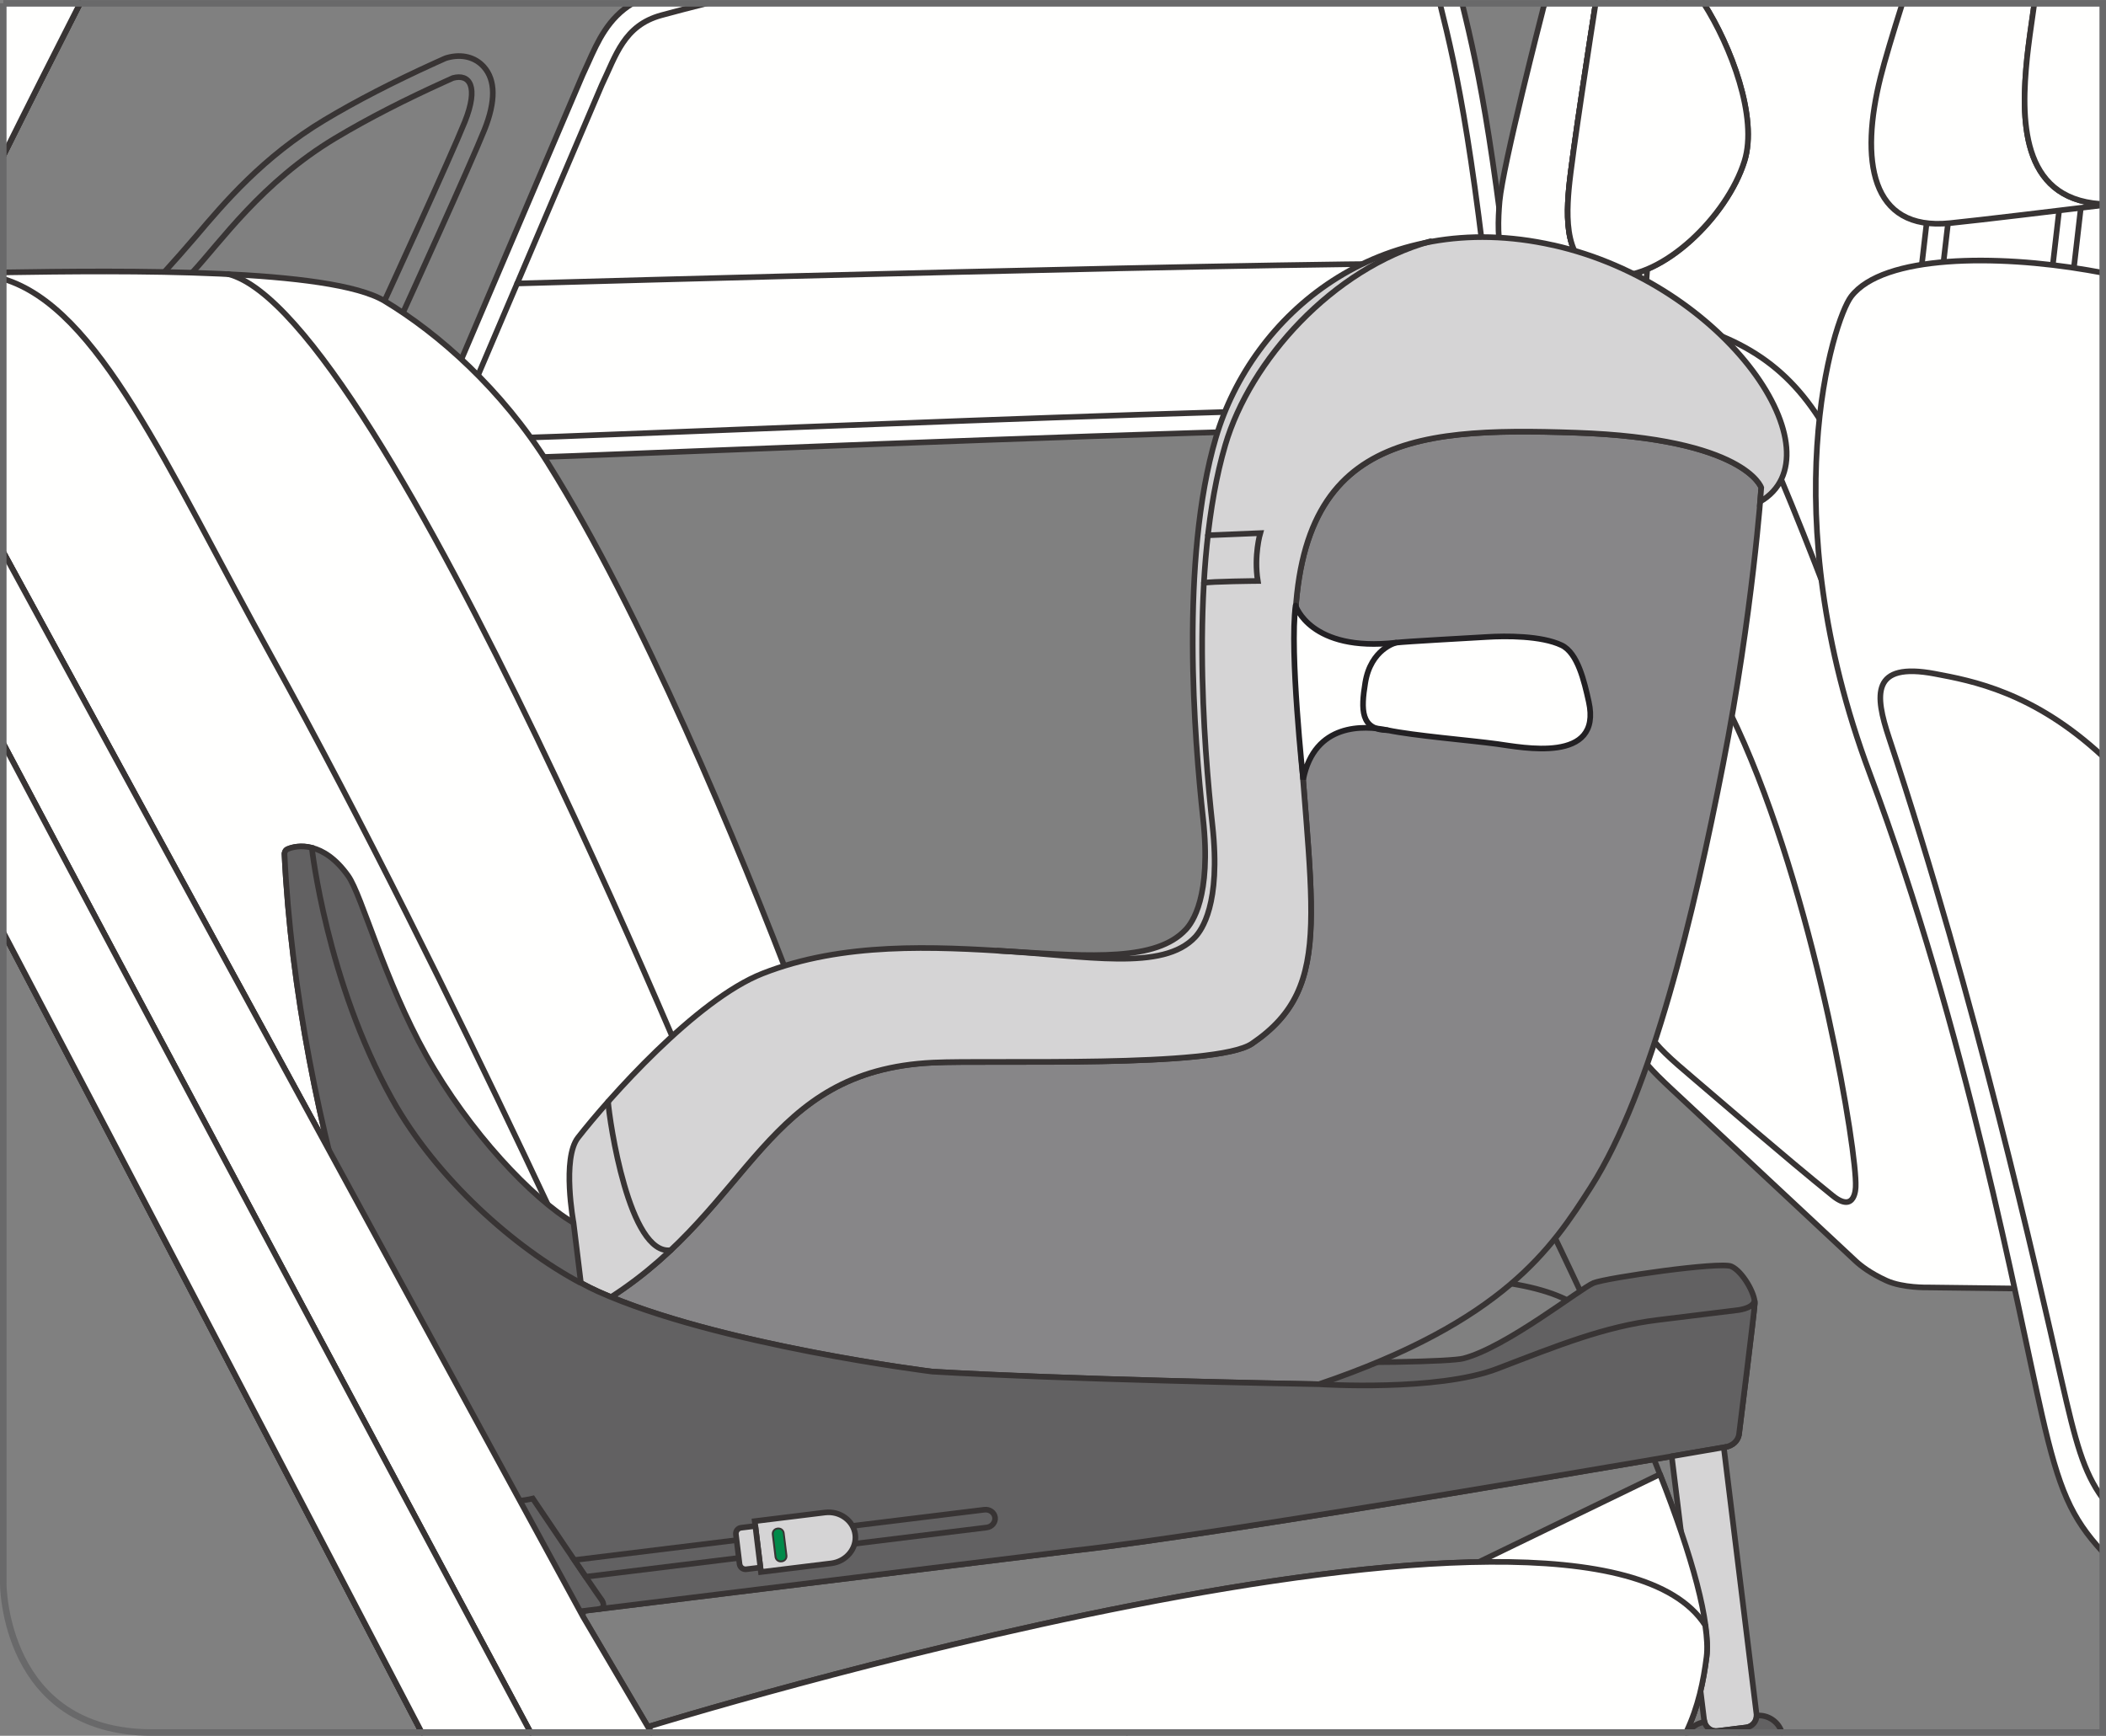 <?xml version="1.0" encoding="UTF-8"?>
<!DOCTYPE svg PUBLIC "-//W3C//DTD SVG 1.1//EN" "http://www.w3.org/Graphics/SVG/1.1/DTD/svg11.dtd">
<!-- Creator: CorelDRAW 2017 -->
<svg xmlns="http://www.w3.org/2000/svg" xml:space="preserve" width="28.339mm" height="23.36mm" version="1.1" style="shape-rendering:geometricPrecision; text-rendering:geometricPrecision; image-rendering:optimizeQuality; fill-rule:evenodd; clip-rule:evenodd"
viewBox="0 0 399.7 329.47"
 xmlns:xlink="http://www.w3.org/1999/xlink">
 <rect x="0" y="0" width="399.7" height="329.47" fill="#808080" stroke="none"/>
 <defs>
  <style type="text/css">
   <![CDATA[
    .str2 {stroke:#69696A;stroke-width:1.24;stroke-miterlimit:4}
    .str0 {stroke:#383434;stroke-width:1.07;stroke-linecap:round;stroke-miterlimit:4}
    .str1 {stroke:#222023;stroke-width:1.07;stroke-linecap:round;stroke-miterlimit:4}
    .fil1 {fill:none;fill-rule:nonzero}
    .fil0 {fill:#FFFFFE;fill-rule:nonzero}
    .fil4 {fill:#D5D4D5;fill-rule:nonzero}
    .fil5 {fill:#ACACAF;fill-rule:nonzero}
    .fil3 {fill:#878688;fill-rule:nonzero}
    .fil2 {fill:#626162;fill-rule:nonzero}
    .fil7 {fill:#383434;fill-rule:nonzero}
    .fil6 {fill:#008A4A;fill-rule:nonzero}
   ]]>
  </style>
 </defs>
 <g id="Слой_x0020_1">
  <path class="fil0" d="M97.75 86.87c-0.16,0 -0.28,0 -0.38,-0 -4.25,-0.12 -8.05,-2.16 -10.16,-5.43 -2,-3.1 -2.28,-6.95 -0.78,-10.56l24.07 -56.47c0.03,-0.08 0.07,-0.16 0.1,-0.23 0.37,-0.78 0.72,-1.55 1.06,-2.32 1.8,-4.02 3.79,-8.46 8.42,-11.23l157.41 0c3.3,13.32 6.57,28.99 11.2,76.06 0.05,0.23 0.06,0.48 0.06,0.73 0,2.21 -1.79,4.01 -4.01,4.01l-0.02 0c-0.08,0 -0.17,0 -0.25,-0 -2.34,-0.15 -6.01,-0.22 -10.91,-0.22 -29.98,0 -99.82,2.77 -141.55,4.42 -19.09,0.76 -31.69,1.26 -34.27,1.26z"/>
  <path class="fil1 str0" d="M97.75 86.87c-0.16,0 -0.28,0 -0.38,-0 -4.25,-0.12 -8.05,-2.16 -10.16,-5.43 -2,-3.1 -2.28,-6.95 -0.78,-10.56l24.07 -56.47c0.03,-0.08 0.07,-0.16 0.1,-0.23 0.37,-0.78 0.72,-1.55 1.06,-2.32 1.8,-4.02 3.79,-8.46 8.42,-11.23m157.41 0c3.3,13.32 6.57,28.99 11.2,76.06 0.05,0.23 0.06,0.48 0.06,0.73 0,2.21 -1.79,4.01 -4.01,4.01l-0.02 0c-0.08,0 -0.17,0 -0.25,-0 -2.34,-0.15 -6.01,-0.22 -10.91,-0.22 -29.98,0 -99.82,2.77 -141.55,4.42 -19.09,0.76 -31.69,1.26 -34.27,1.26"/>
  <path class="fil0" d="M90.12 72.66c-2.25,5.4 1.61,10.27 7.36,10.44 5.75,0.17 161.92,-7.04 187.24,-5.45 -4.76,-48.47 -8.06,-63.51 -11.44,-77.03l-139.06 0c-2.93,0.73 -5.83,1.49 -8.7,2.27 -7.11,1.94 -8.6,7.59 -11.31,13.24l-24.09 56.52z"/>
  <path class="fil1 str0" d="M90.12 72.66c-2.25,5.4 1.61,10.27 7.36,10.44 5.75,0.17 161.92,-7.04 187.24,-5.45 -4.76,-48.47 -8.06,-63.51 -11.44,-77.03m-139.06 0c-2.93,0.73 -5.83,1.49 -8.7,2.27 -7.11,1.94 -8.6,7.59 -11.31,13.24l-24.09 56.52"/>
  <path class="fil1 str0" d="M98.16 53.8c0,0 157.85,-4.48 183.71,-3.68"/>
  <path class="fil0" d="M399.07 81.9l-74.6 0c-7.06,0 -12.84,-7.75 -12.84,-17.22l4.7 -64.05 82.74 0 0 81.27z"/>
  <path class="fil1 str0" d="M399.07 81.9l-74.6 0c-7.06,0 -12.84,-7.75 -12.84,-17.22l4.7 -64.05"/>
  <path class="fil0" d="M324.48 85.9c-9.29,0 -16.84,-9.52 -16.84,-21.23 0,-0.1 0.01,-0.19 0.01,-0.29l4.67 -63.76 86.76 0 0 85.28 -74.6 0z"/>
  <path class="fil1 str0" d="M324.48 85.9c-9.29,0 -16.84,-9.52 -16.84,-21.23 0,-0.1 0.01,-0.19 0.01,-0.29l4.67 -63.76m86.76 85.28l-74.6 0"/>
  <path class="fil0" d="M399.07 81.9l-74.6 0c-7.06,0 -12.84,-7.75 -12.84,-17.22l4.7 -64.05 82.74 0 0 81.27z"/>
  <path class="fil1 str0" d="M399.07 81.9l-74.6 0c-7.06,0 -12.84,-7.75 -12.84,-17.22l4.7 -64.05"/>
  <polyline class="fil1 str0" points="309.71,64.27 307.35,63.99 309.04,49.31 311.41,49.58 309.71,64.27 "/>
  <polyline class="fil1 str0" points="295.07,64.27 292.7,63.99 294.4,49.31 296.76,49.58 295.07,64.27 "/>
  <path class="fil0" d="M345.94 80.49c-7.53,-12.38 -17.64,-17.9 -34.15,-20.74 -10.12,-1.74 -22.81,-1.75 -26.42,2.94 -2.01,2.61 -8.84,24.18 2.05,53.25 10.89,29.08 16.44,59.33 19.26,71.73 2.82,12.4 4.46,13.34 13.59,21.87 6.65,6.22 23.34,21.83 31.92,29.82 0.92,0.86 2.78,2.33 5.87,3.73 3.09,1.4 7.84,1.28 7.84,1.28l33.16 0.4 0 -11.86c-11.19,-35.23 -44.07,-137.53 -53.13,-152.44z"/>
  <path class="fil1 str0" d="M345.94 80.49c-7.53,-12.38 -17.64,-17.9 -34.15,-20.74 -10.12,-1.74 -22.81,-1.75 -26.42,2.94 -2.01,2.61 -8.84,24.18 2.05,53.25 10.89,29.08 16.44,59.33 19.26,71.73 2.82,12.4 4.46,13.34 13.59,21.87 6.65,6.22 23.34,21.83 31.92,29.82 0.92,0.86 2.78,2.33 5.87,3.73 3.09,1.4 7.84,1.28 7.84,1.28l33.16 0.4m0 -11.86c-11.19,-35.23 -44.07,-137.53 -53.13,-152.44"/>
  <path class="fil0" d="M352.19 225.23c0.31,-6.27 -7.11,-51.81 -21.11,-84.05 -14,-32.24 -29.19,-34.96 -36.34,-36.31 -7.15,-1.35 -6.73,2.36 -5.13,7.16 9.79,29.47 16.44,59.33 19.26,71.73 2.82,12.4 3.32,13.09 12.84,21.17 5.55,4.71 16.61,14.34 26.1,22.01 4.39,3.55 4.38,-1.71 4.38,-1.71z"/>
  <path class="fil1 str0" d="M352.19 225.23c0.31,-6.27 -7.11,-51.81 -21.11,-84.05 -14,-32.24 -29.19,-34.96 -36.34,-36.31 -7.15,-1.35 -6.73,2.36 -5.13,7.16 9.79,29.47 16.44,59.33 19.26,71.73 2.82,12.4 3.32,13.09 12.84,21.17 5.55,4.71 16.61,14.34 26.1,22.01 4.39,3.55 4.38,-1.71 4.38,-1.71"/>
  <path class="fil1 str0" d="M316.7 60.72c3.72,1.19 7.61,4.47 11.38,9.82 12.99,18.46 54.21,143.54 67.24,174.28"/>
  <path class="fil0" d="M306.3 52.37c-9.17,-0.53 -9.15,-9.73 -8.54,-16.54 0.56,-6.21 4.4,-30.87 5.08,-35.2l-9.64 0c-0.2,0.52 -0.36,1.08 -0.48,1.66 0,0 -7.49,29.08 -8.11,35.89 -0.61,6.81 -0.58,17.58 8.54,16.54 4.51,-0.51 15.88,-2.53 15.88,-2.53 -0.93,0.16 -1.84,0.23 -2.73,0.18z"/>
  <path class="fil1 str0" d="M306.3 52.37c-9.17,-0.53 -9.15,-9.73 -8.54,-16.54 0.56,-6.21 4.4,-30.87 5.08,-35.2m-9.64 0c-0.2,0.52 -0.36,1.08 -0.48,1.66 0,0 -7.49,29.08 -8.11,35.89 -0.61,6.81 -0.58,17.58 8.54,16.54 4.51,-0.51 15.88,-2.53 15.88,-2.53 -0.93,0.16 -1.84,0.23 -2.73,0.18"/>
  <path class="fil0" d="M323.34 0.62c5.16,8.09 10.34,21.68 7.74,29.96 -3.33,10.63 -15.61,22.31 -24.78,21.78 -9.17,-0.53 -9.15,-9.73 -8.54,-16.54 0.56,-6.21 4.4,-30.86 5.08,-35.2l20.5 0z"/>
  <path class="fil1 str0" d="M323.34 0.62c5.16,8.09 10.34,21.68 7.74,29.96 -3.33,10.63 -15.61,22.31 -24.78,21.78 -9.17,-0.53 -9.15,-9.73 -8.54,-16.54 0.56,-6.21 4.4,-30.86 5.08,-35.2"/>
  <path class="fil0" d="M323.34 0.62c5.16,8.09 10.34,21.68 7.74,29.96 -3.33,10.63 -15.61,22.31 -24.78,21.78 -9.17,-0.53 -9.15,-9.73 -8.54,-16.54 0.56,-6.21 4.4,-30.86 5.08,-35.2l20.5 0z"/>
  <path class="fil1 str0" d="M323.34 0.62c5.16,8.09 10.34,21.68 7.74,29.96 -3.33,10.63 -15.61,22.31 -24.78,21.78 -9.17,-0.53 -9.15,-9.73 -8.54,-16.54 0.56,-6.21 4.4,-30.86 5.08,-35.2"/>
  <line class="fil1 str0" x1="276.63" y1="198.17" x2="310.17" y2= "198.17" />
  <path class="fil1 str0" d="M31.3 51.52c1.07,-1.15 4.49,-5.03 5.85,-6.64 5.41,-6.39 12.82,-15.13 24.42,-22.09 5.97,-3.58 13.05,-7.24 21.03,-10.86l1.73 -0.78c0.19,-0.09 0.4,-0.16 0.6,-0.21 2.74,-0.74 5.25,-0.1 6.9,1.75 2.23,2.51 2.27,6.52 0.12,11.92 -2.69,6.73 -14.96,33.63 -15.47,34.75"/>
  <path class="fil1 str0" d="M72.98 57.11c0,0 12.55,-27.29 15.24,-34 2.68,-6.71 0.91,-9.16 -2.25,-8.31l-1.72 0.78c-7.04,3.19 -14.16,6.77 -20.63,10.65 -13.94,8.36 -21.74,19.7 -27.16,25.53"/>
  <path class="fil1 str0" d="M80.05 328.85c-21.48,-41.21 -54.17,-103.85 -79.43,-151.93m14.57 -176.3c-4.78,9.37 -9.82,19.36 -14.57,28.93m0 111.57c25.43,48.08 72.03,135.29 100.07,187.73"/>
  <path class="fil1 str0" d="M80.05 328.85c-21.48,-41.21 -54.17,-103.85 -79.43,-151.93m14.57 -176.3c-4.78,9.37 -9.82,19.36 -14.57,28.93m0 111.57c25.43,48.08 72.03,135.29 100.07,187.73"/>
  <path class="fil0" d="M104.08 88.04c-8.9,-14.18 -20.78,-24.7 -31.1,-30.92 -10.25,-6.19 -49.12,-5.78 -72.36,-5.42l0 53.1 109.95 201.93c2.84,-18.66 10.98,-39.81 10.98,-39.81 0.86,-18.92 17.29,-44.19 17.29,-44.19 1.08,-13.82 12.49,-32.91 12.49,-32.91 -11.32,-29.9 -29.72,-73.82 -47.25,-101.77z"/>
  <path class="fil1 str0" d="M104.08 88.04c-8.9,-14.18 -20.78,-24.7 -31.1,-30.92 -10.25,-6.19 -49.12,-5.78 -72.36,-5.42m0 53.1l109.95 201.93c2.84,-18.66 10.98,-39.81 10.98,-39.81 0.86,-18.92 17.29,-44.19 17.29,-44.19 1.08,-13.82 12.49,-32.91 12.49,-32.91 -11.32,-29.9 -29.72,-73.82 -47.25,-101.77"/>
  <path class="fil1 str0" d="M110.58 306.71l-109.96 -201.92m0 36.34c25.43,48.07 72.03,135.29 100.07,187.72m22.92 0l-13.04 -22.14"/>
  <path class="fil1 str0" d="M138.27 222.27c0,0 -65.42,-162.68 -94.95,-170.25"/>
  <path class="fil1 str0" d="M0.62 52.93c18.12,5.47 30.77,35.26 50.99,71.83 34.62,62.61 69.94,142.15 69.94,142.15 0,0 159.86,-40.89 180.27,-16.84"/>
  <path class="fil1 str0" d="M123.54 327.6c0,0 177.29,-54.7 200.09,-19.12"/>
  <path class="fil1 str0" d="M151.33 189.81c19.67,-5.5 66.68,-7.8 95.26,-9.11 17.22,-0.79 23.7,4.29 27.27,11.4 13.39,26.69 52.58,102.37 50.03,122.4 -0.57,4.46 -1.54,9.43 -3.89,14.34"/>
  <path class="fil1 str0" d="M138.84 222.72c0,0 130.94,-31.4 147.5,-5.77"/>
  <polyline class="fil1 str0" points="392.67,58.93 388.66,58.47 391.54,33.54 395.55,34 392.67,58.93 "/>
  <polyline class="fil1 str0" points="367.8,58.93 363.79,58.47 366.67,33.54 370.68,34 367.8,58.93 "/>
  <path class="fil0" d="M399.07 51.77c-0.94,-0.18 -1.89,-0.35 -2.86,-0.51 -17.19,-2.95 -38.75,-2.96 -44.87,5.01 -3.41,4.43 -15.01,41.05 3.48,90.43 18.5,49.38 27.92,100.76 32.71,121.81 3.24,14.25 5.57,19.59 11.53,26.04l0 -242.77z"/>
  <path class="fil1 str0" d="M399.07 51.77c-0.94,-0.18 -1.89,-0.35 -2.86,-0.51 -17.19,-2.95 -38.75,-2.96 -44.87,5.01 -3.41,4.43 -15.01,41.05 3.48,90.43 18.5,49.38 27.92,100.76 32.71,121.81 3.24,14.25 5.57,19.59 11.53,26.04"/>
  <path class="fil0" d="M399.07 143.55c-13.17,-12.21 -24.8,-14.33 -31.84,-15.66 -12.15,-2.29 -11.42,4.01 -8.71,12.16 16.62,50.04 27.92,100.76 32.71,121.81 2.72,11.92 4.16,17.47 7.84,22.53l0 -140.84z"/>
  <path class="fil1 str0" d="M399.07 143.55c-13.17,-12.21 -24.8,-14.33 -31.84,-15.66 -12.15,-2.29 -11.42,4.01 -8.71,12.16 16.62,50.04 27.92,100.76 32.71,121.81 2.72,11.92 4.16,17.47 7.84,22.53"/>
  <path class="fil0" d="M398.63 38.7c-15.27,-1.06 -15.06,-16.4 -13.9,-27.74 0.23,-2.23 0.73,-5.89 1.39,-10.34l-25.06 0c-1.85,5.85 -3.36,10.87 -4.14,13.99 -3.92,15.66 -2.05,29.29 13.17,27.74 5.66,-0.57 21.46,-2.49 29,-3.4l0 -0.23 -0.45 -0.03z"/>
  <path class="fil1 str0" d="M398.63 38.7c-15.27,-1.06 -15.06,-16.4 -13.9,-27.74 0.23,-2.23 0.73,-5.89 1.39,-10.34m-25.06 0c-1.85,5.85 -3.36,10.87 -4.14,13.99 -3.92,15.66 -2.05,29.29 13.17,27.74 5.66,-0.57 21.46,-2.49 29,-3.4m0 -0.23l-0.45 -0.03"/>
  <path class="fil0" d="M399.07 38.72l-0.45 -0.02c-15.27,-1.06 -15.05,-16.4 -13.9,-27.74 0.23,-2.23 0.73,-5.89 1.38,-10.34l12.96 0 0 38.1z"/>
  <path class="fil1 str0" d="M399.07 38.72l-0.45 -0.02c-15.27,-1.06 -15.05,-16.4 -13.9,-27.74 0.23,-2.23 0.73,-5.89 1.38,-10.34"/>
  <path class="fil2" d="M277.72 257.85c8.09,-2.07 22.32,-13.37 24.75,-14.34 2.44,-0.97 23.99,-4.09 26.13,-3.14 2.13,0.95 4.54,5.23 4.43,7.06 -0.11,1.83 -3,24.93 -3,24.93 -0.21,1.03 -1.02,2.08 -2.74,2.35 -1.72,0.28 -95.54,16.58 -123.36,19.59l-98.37 12.11c-1.89,0.23 -7.48,-9.1 -10.76,-13.64l-3.05 0.37c-15.83,-23.69 -35.29,-79.18 -37.76,-131.09 0,0 0.05,-0.63 0.53,-0.85 1.81,-0.82 6.83,-1.62 11.56,5.05 2.6,3.66 6.82,19.76 14.81,34.05 8.14,14.55 20.15,27.21 27.96,31.8 19.27,11.35 35.49,17.01 54.17,19.92 49.67,7.74 110.16,6.99 114.7,5.83z"/>
  <path class="fil1 str0" d="M277.72 257.85c8.09,-2.07 22.32,-13.37 24.75,-14.34 2.44,-0.97 23.99,-4.09 26.13,-3.14 2.13,0.95 4.54,5.23 4.43,7.06 -0.11,1.83 -3,24.93 -3,24.93 -0.21,1.03 -1.02,2.08 -2.74,2.35 -1.72,0.28 -95.54,16.58 -123.36,19.59l-98.37 12.11c-1.89,0.23 -7.48,-9.1 -10.76,-13.64l-3.05 0.37c-15.83,-23.69 -35.29,-79.18 -37.76,-131.09 0,0 0.05,-0.63 0.53,-0.85 1.81,-0.82 6.83,-1.62 11.56,5.05 2.6,3.66 6.82,19.76 14.81,34.05 8.14,14.55 20.15,27.21 27.96,31.8 19.27,11.35 35.49,17.01 54.17,19.92 49.67,7.74 110.16,6.99 114.7,5.83"/>
  <path class="fil3" d="M299.15 82.14c-32.11,-1.1 -55.69,0.78 -53.25,45.3 2.44,44.63 8.06,59.56 -8.28,70.66 -6.9,4.68 -49.29,3.07 -60.52,3.6 -32.11,1.52 -34.16,27.12 -61.12,44.5 22.93,9.44 60.95,14.15 60.95,14.15 25.16,1.49 68,2.3 73.38,2.39 35.08,-11.92 44.2,-25.79 51.62,-37.41 11.71,-18.36 19.6,-52.21 25.08,-80.2 5.66,-28.93 7.27,-52.57 7.27,-52.57 0,0 -3.02,-9.32 -35.12,-10.42z"/>
  <path class="fil1 str0" d="M299.15 82.14c-32.11,-1.1 -55.69,0.78 -53.25,45.3 2.44,44.63 8.06,59.56 -8.28,70.66 -6.9,4.68 -49.29,3.07 -60.52,3.6 -32.11,1.52 -34.16,27.12 -61.12,44.5 22.93,9.44 60.95,14.15 60.95,14.15 25.16,1.49 68,2.3 73.38,2.39 35.08,-11.92 44.2,-25.79 51.62,-37.41 11.71,-18.36 19.6,-52.21 25.08,-80.2 5.66,-28.93 7.27,-52.57 7.27,-52.57 0,0 -3.02,-9.32 -35.12,-10.42"/>
  <path class="fil4" d="M294.78 46.54c-33.14,-7.44 -57.18,13.28 -64.02,36.53 -6.84,23.25 -4.06,57.33 -2.43,72.27 1.63,14.94 -2.11,19.84 -3.27,21.09 -11.16,12.07 -49.71,-3.69 -80.33,8.35 -12.65,4.97 -29.28,23.78 -35.03,31.15 -3.1,3.97 -0.85,16.17 -0.85,16.17l1.4 11.42c1.17,0.63 2.12,1.12 3.23,1.62 0.88,0.39 1.79,0.78 2.73,1.16 -0.08,-0.04 -0.17,-0.06 -0.24,-0.1 26.96,-17.38 29.01,-42.98 61.12,-44.51 11.23,-0.53 53.63,1.08 60.52,-3.6 16.35,-11.1 10.72,-26.03 8.28,-70.66 -2.44,-44.52 21.15,-46.4 53.26,-45.3 32.1,1.1 35.12,10.42 35.12,10.42 0,0 -0.06,0.95 -0.21,2.67 15.32,-8.93 -6.15,-41.25 -39.28,-48.69z"/>
  <path class="fil1 str0" d="M294.78 46.54c-33.14,-7.44 -57.18,13.28 -64.02,36.53 -6.84,23.25 -4.06,57.33 -2.43,72.27 1.63,14.94 -2.11,19.84 -3.27,21.09 -11.16,12.07 -49.71,-3.69 -80.33,8.35 -12.65,4.97 -29.28,23.78 -35.03,31.15 -3.1,3.97 -0.85,16.17 -0.85,16.17l1.4 11.42c1.17,0.63 2.12,1.12 3.23,1.62 0.88,0.39 1.79,0.78 2.73,1.16 -0.08,-0.04 -0.17,-0.06 -0.24,-0.1 26.96,-17.38 29.01,-42.98 61.12,-44.51 11.23,-0.53 53.63,1.08 60.52,-3.6 16.35,-11.1 10.72,-26.03 8.28,-70.66 -2.44,-44.52 21.15,-46.4 53.26,-45.3 32.1,1.1 35.12,10.42 35.12,10.42 0,0 -0.06,0.95 -0.21,2.67 15.32,-8.93 -6.15,-41.25 -39.28,-48.69"/>
  <path class="fil4" d="M118.68 247.27l0.01 0c-0.07,-0.03 -0.14,-0.05 -0.22,-0.08 0.07,0.03 0.14,0.06 0.21,0.08z"/>
  <path class="fil1 str0" d="M118.68 247.27l0.01 0c-0.07,-0.03 -0.14,-0.05 -0.22,-0.08 0.07,0.03 0.14,0.06 0.21,0.08"/>
  <path class="fil1 str0" d="M271.47 45.8c-18.54,5.16 -34.19,22.57 -38.92,38.66 -6.84,23.25 -4.07,57.33 -2.43,72.27 1.63,14.94 -2.11,19.84 -3.26,21.1 -6.13,6.62 -20.68,3.56 -37.48,2.62"/>
  <path class="fil1 str0" d="M120.47 248.67l0 0c-0.07,-0.03 -0.14,-0.06 -0.22,-0.08 0.07,0.03 0.14,0.06 0.21,0.08"/>
  <path class="fil1 str0" d="M115.41 209.13c0.25,3.53 3.98,29.24 11.91,28.16"/>
  <path class="fil1 str0" d="M229.25 101.6l9.94 -0.41c0,0 -1.25,4.26 -0.47,9.08 0,0 -8.97,0.08 -10.23,0.37"/>
  <path class="fil2" d="M250.6 262.75c0,0 22.14,1.42 33.55,-2.95 11.41,-4.37 20.39,-8.03 30.48,-9.26l14.89 -1.83c0,0 3.16,-0.25 3.48,-1.81l-0 -0.06c0.04,0.21 0.05,0.41 0.04,0.58 -0.11,1.83 -3,24.93 -3,24.93 -0.21,1.04 -1.03,2.07 -2.74,2.35 -1.72,0.28 -95.54,16.57 -123.37,19.59l-98.37 12.11c-1.89,0.23 -7.47,-9.1 -10.76,-13.65l-3.05 0.38c-15.83,-23.69 -35.29,-79.18 -37.76,-131.09 0,0 0.05,-0.63 0.53,-0.85 0.91,-0.41 2.6,-0.81 4.66,-0.29 0,0 2.79,25.33 15.2,47.65 8.51,15.32 23.48,28.37 35.66,34.88l0.21 0.07c1.17,0.63 2.12,1.12 3.23,1.62 22.54,10.15 63.44,15.22 63.44,15.22 25.01,1.48 67.51,2.29 73.29,2.39l0.38 0.01z"/>
  <path class="fil1 str0" d="M250.6 262.75c0,0 22.14,1.42 33.55,-2.95 11.41,-4.37 20.39,-8.03 30.48,-9.26l14.89 -1.83c0,0 3.16,-0.25 3.48,-1.81l-0 -0.06c0.04,0.21 0.05,0.41 0.04,0.58 -0.11,1.83 -3,24.93 -3,24.93 -0.21,1.04 -1.03,2.07 -2.74,2.35 -1.72,0.28 -95.54,16.57 -123.37,19.59l-98.37 12.11c-1.89,0.23 -7.47,-9.1 -10.76,-13.65l-3.05 0.38c-15.83,-23.69 -35.29,-79.18 -37.76,-131.09 0,0 0.05,-0.63 0.53,-0.85 0.91,-0.41 2.6,-0.81 4.66,-0.29 0,0 2.79,25.33 15.2,47.65 8.51,15.32 23.48,28.37 35.66,34.88l0.21 0.07c1.17,0.63 2.12,1.12 3.23,1.62 22.54,10.15 63.44,15.22 63.44,15.22 25.01,1.48 67.51,2.29 73.29,2.39l0.38 0.01"/>
  <path class="fil4" d="M94.81 292.75c-0.27,0.03 -1.43,0.17 -3.05,0.37 -5.29,0.65 -15.59,1.92 -16.7,2.05 -1.5,0.18 -6.29,2.56 -6.83,3.14 -0.53,0.58 -0.54,3.51 0,3.76 0.55,0.24 8.54,-0.58 8.54,-0.58 1.72,-0.21 2.34,3.21 0.1,3.56 -2.24,0.34 -5.61,0.55 -5.16,2.92l30.89 -3.8 -2.11 -3.12c-1.99,-2.81 -4.11,-6.11 -5.69,-8.3z"/>
  <path class="fil1 str0" d="M94.81 292.75c-0.27,0.03 -1.43,0.17 -3.05,0.37 -5.29,0.65 -15.59,1.92 -16.7,2.05 -1.5,0.18 -6.29,2.56 -6.83,3.14 -0.53,0.58 -0.54,3.51 0,3.76 0.55,0.24 8.54,-0.58 8.54,-0.58 1.72,-0.21 2.34,3.21 0.1,3.56 -2.24,0.34 -5.61,0.55 -5.16,2.92l30.89 -3.8 -2.11 -3.12c-1.99,-2.81 -4.11,-6.11 -5.69,-8.3"/>
  <path class="fil1 str0" d="M81.26 299.05c0.08,0.7 -0.41,1.33 -1.1,1.41 -0.7,0.08 -1.33,-0.41 -1.41,-1.1 -0.09,-0.7 0.41,-1.33 1.1,-1.41 0.7,-0.09 1.33,0.41 1.41,1.1"/>
  <path class="fil1 str0" d="M91.81 305.5l-0.31 -2.55c-0.09,-0.77 -0.8,-1.31 -1.56,-1.22l-4.31 0.53c-0.77,0.09 -1.31,0.8 -1.22,1.56l0.31 2.55"/>
  <path class="fil1 str0" d="M93.03 292.97l0.42 3.44c0.11,0.88 -0.52,1.68 -1.39,1.79l-0.55 0.06c-0.87,0.11 -1.68,-0.52 -1.79,-1.39l-0.42 -3.44"/>
  <path class="fil5" d="M94.81 292.75c0.14,0.19 0.28,0.39 0.43,0.6 -0.15,-0.2 -0.29,-0.4 -0.43,-0.6z"/>
  <path class="fil1 str0" d="M94.81 292.75c0.14,0.19 0.28,0.39 0.43,0.6 -0.15,-0.2 -0.29,-0.4 -0.43,-0.6"/>
  <path class="fil4" d="M85.51 288.24c-1.5,0.18 -6.29,2.56 -6.82,3.14 -0.44,0.47 -0.53,2.52 -0.24,3.38 3.76,-0.46 9.7,-1.19 13.32,-1.63 -1.07,-1.61 -2.16,-3.37 -3.26,-5.25 -1.55,0.19 -2.67,0.33 -2.99,0.37z"/>
  <path class="fil1 str0" d="M85.51 288.24c-1.5,0.18 -6.29,2.56 -6.82,3.14 -0.44,0.47 -0.53,2.52 -0.24,3.38 3.76,-0.46 9.7,-1.19 13.32,-1.63 -1.07,-1.61 -2.16,-3.37 -3.26,-5.25 -1.55,0.19 -2.67,0.33 -2.99,0.37"/>
  <path class="fil5" d="M95.33 293.48c0.29,0.42 0.6,0.86 0.92,1.33 -0.32,-0.47 -0.62,-0.91 -0.92,-1.33z"/>
  <path class="fil1 str0" d="M95.33 293.48c0.29,0.42 0.6,0.86 0.92,1.33 -0.32,-0.47 -0.62,-0.91 -0.92,-1.33"/>
  <path class="fil5" d="M96.35 294.96c0.12,0.18 0.25,0.37 0.38,0.56 -0.13,-0.19 -0.25,-0.37 -0.38,-0.56z"/>
  <path class="fil1 str0" d="M96.35 294.96c0.12,0.18 0.25,0.37 0.38,0.56 -0.13,-0.19 -0.25,-0.37 -0.38,-0.56"/>
  <path class="fil1 str0" d="M87.27 285.73c1.39,0.24 11.11,-0.61 13.85,-1.29 0,0 12.26,18.21 12.9,19.01 0.64,0.8 0.81,1.81 -0.25,1.94"/>
  <path class="fil1 str0" d="M186.83 286.56l-77.82 9.55c0.76,1.12 1.49,2.2 2.15,3.17l76.09 -9.34c1,-0.12 1.71,-0.98 1.6,-1.91 -0.12,-0.93 -1.02,-1.59 -2.01,-1.47"/>
  <path class="fil4" d="M156.58 287.09l-13.34 1.64 1.18 9.65 13.35 -1.64c2.83,-0.35 4.88,-2.81 4.55,-5.46 -0.33,-2.65 -2.91,-4.54 -5.74,-4.19z"/>
  <path class="fil1 str0" d="M156.58 287.09l-13.34 1.64 1.18 9.65 13.35 -1.64c2.83,-0.35 4.88,-2.81 4.55,-5.46 -0.33,-2.65 -2.91,-4.54 -5.74,-4.19"/>
  <path class="fil4" d="M143.35 289.65l-2.7 0.33c-0.62,0.07 -1.06,0.65 -0.98,1.27l0.69 5.62c0.08,0.62 0.65,1.06 1.26,0.99l2.7 -0.33 -0.96 -7.87z"/>
  <path class="fil1 str0" d="M143.35 289.65l-2.7 0.33c-0.62,0.07 -1.06,0.65 -0.98,1.27l0.69 5.62c0.08,0.62 0.65,1.06 1.26,0.99l2.7 -0.33 -0.96 -7.87"/>
  <path class="fil6" d="M148.16 296.37c-0.49,0 -0.91,-0.37 -0.97,-0.86l-0.53 -4.27c-0.06,-0.54 0.32,-1.03 0.85,-1.09l0.13 -0.02c0.04,-0 0.08,-0.01 0.12,-0.01 0.49,0 0.91,0.37 0.97,0.86l0.53 4.27c0.03,0.26 -0.04,0.52 -0.2,0.72 -0.16,0.21 -0.39,0.34 -0.65,0.37l-0.13 0.02c-0.04,0 -0.08,0 -0.12,0z"/>
  <path class="fil7" d="M147.77 289.94c-0.04,0 -0.09,0.01 -0.14,0.01l-0.14 0.02c-0.63,0.08 -1.08,0.66 -1,1.29l0.52 4.27c0.07,0.58 0.57,1.02 1.15,1.02 0.05,0 0.09,-0.01 0.14,-0.01l0.13 -0.01c0.3,-0.04 0.58,-0.19 0.77,-0.44 0.19,-0.24 0.27,-0.54 0.24,-0.85l-0.53 -4.27c-0.07,-0.58 -0.56,-1.02 -1.15,-1.02zm0 0.35c0.4,0 0.75,0.3 0.8,0.7l0.52 4.28c0.06,0.44 -0.26,0.84 -0.7,0.9l-0.13 0.02c-0.03,0 -0.06,0 -0.09,0 -0.4,0 -0.75,-0.3 -0.8,-0.71l-0.53 -4.27c-0.05,-0.44 0.26,-0.84 0.7,-0.9l0.13 -0.02c0.04,-0 0.07,-0 0.1,-0z"/>
  <path class="fil4" d="M317.28 276.42l6.16 50.17c0.15,1.24 1.29,2.13 2.53,1.97l5.43 -0.67c1.24,-0.15 2.13,-1.29 1.97,-2.53l-6.21 -50.64c-0.76,0.13 -4.35,0.75 -9.89,1.7z"/>
  <path class="fil1 str0" d="M317.28 276.42l6.16 50.17c0.15,1.24 1.29,2.13 2.53,1.97l5.43 -0.67c1.24,-0.15 2.13,-1.29 1.97,-2.53l-6.21 -50.64c-0.76,0.13 -4.35,0.75 -9.89,1.7"/>
  <path class="fil2" d="M333.39 325.64c0,1.13 -0.84,2.11 -1.98,2.25l-5.44 0.67c-1.15,0.14 -2.19,-0.62 -2.47,-1.71 -1.32,0.2 -2.44,0.95 -3.13,2l17.81 0c-0.61,-2.04 -2.62,-3.43 -4.8,-3.21z"/>
  <path class="fil1 str0" d="M333.39 325.64c0,1.13 -0.84,2.11 -1.98,2.25l-5.44 0.67c-1.15,0.14 -2.19,-0.62 -2.47,-1.71 -1.32,0.2 -2.44,0.95 -3.13,2m17.81 0c-0.61,-2.04 -2.62,-3.43 -4.8,-3.21"/>
  <path class="fil1 str0" d="M329.38 328.14c0,0 0.43,0.12 0.69,0.71"/>
  <path class="fil0" d="M245.89 114.95c0,0 2.78,8.87 19.07,7.03 2.13,-0.24 12.79,-0.81 17.3,-1.08 3.46,-0.21 10.23,-0.28 14.12,1.57 3.08,1.47 4.31,6.93 5.15,10.7 2.63,11.87 -12.67,8.68 -17.42,8.04 -5.25,-0.71 -15.67,-1.55 -20.79,-2.62 -4.39,-0.92 -13.84,-1.45 -15.99,9.36 0,0 -2.63,-24.32 -1.43,-33.01z"/>
  <path class="fil1 str1" d="M245.89 114.95c0,0 2.78,8.87 19.07,7.03 2.13,-0.24 12.79,-0.81 17.3,-1.08 3.46,-0.21 10.23,-0.28 14.12,1.57 3.08,1.47 4.31,6.93 5.15,10.7 2.63,11.87 -12.67,8.68 -17.42,8.04 -5.25,-0.71 -15.67,-1.55 -20.79,-2.62 -4.39,-0.92 -13.84,-1.45 -15.99,9.36 0,0 -2.63,-24.32 -1.43,-33.01"/>
  <path class="fil1 str1" d="M264.96 121.98c0,0 -4.8,1.15 -5.85,7.63 -0.82,5.06 -0.9,8.89 4.19,8.99"/>
  <path class="fil0" d="M315.04 279.82c6.11,15.47 9.66,28.4 8.85,34.7 -0.57,4.46 -1.54,9.43 -3.89,14.34l-106.12 0 101.16 -49.03z"/>
  <path class="fil1 str0" d="M315.04 279.82c6.11,15.47 9.66,28.4 8.85,34.7 -0.57,4.46 -1.54,9.43 -3.89,14.34m-106.12 0l101.16 -49.03"/>
  <path class="fil0" d="M123.54 327.6c0,0 177.29,-54.7 200.09,-19.12l0 0c0.36,2.39 0.46,4.42 0.26,6.03 -0.57,4.46 -1.54,9.43 -3.89,14.34l-196.38 0 -0.57 -0.96 0.49 -0.28z"/>
  <path class="fil1 str0" d="M123.54 327.6c0,0 177.29,-54.7 200.09,-19.12l0 0c0.36,2.39 0.46,4.42 0.26,6.03 -0.57,4.46 -1.54,9.43 -3.89,14.34m-196.38 0l-0.57 -0.96 0.49 -0.28"/>
  <path class="fil0" d="M110.58 306.71l-109.96 -201.92 0 36.34c25.43,48.07 72.03,135.29 100.07,187.72l22.92 0 -13.04 -22.14z"/>
  <path class="fil1 str0" d="M110.58 306.71l-109.96 -201.92m0 36.34c25.43,48.07 72.03,135.29 100.07,187.72m22.92 0l-13.04 -22.14"/>
  <path class="fil0" d="M80.05 328.85c-21.48,-41.21 -54.17,-103.85 -79.43,-151.93l0 -35.8c25.43,48.08 72.03,135.29 100.07,187.73l-20.65 0zm-64.86 -328.22c-4.78,9.37 -9.82,19.36 -14.57,28.93l0 -28.93 14.57 0z"/>
  <path class="fil1 str0" d="M80.05 328.85c-21.48,-41.21 -54.17,-103.85 -79.43,-151.93m14.57 -176.3c-4.78,9.37 -9.82,19.36 -14.57,28.93m0 111.57c25.43,48.08 72.03,135.29 100.07,187.73"/>
  <path class="fil0" d="M80.05 328.85c-21.48,-41.21 -54.17,-103.85 -79.43,-151.93l0 -35.8c25.43,48.08 72.03,135.29 100.07,187.73l-20.65 0zm-64.86 -328.22c-4.78,9.37 -9.82,19.36 -14.57,28.93l0 -28.93 14.57 0z"/>
  <path class="fil1 str0" d="M80.05 328.85c-21.48,-41.21 -54.17,-103.85 -79.43,-151.93m14.57 -176.3c-4.78,9.37 -9.82,19.36 -14.57,28.93m0 111.57c25.43,48.08 72.03,135.29 100.07,187.73"/>
  <path class="fil1 str2" d="M0.62 0.62l0 300.02c0,0 0,28.21 28.21,28.21l370.25 0 0 -328.22 -398.46 0z"/>
 </g>
</svg>
